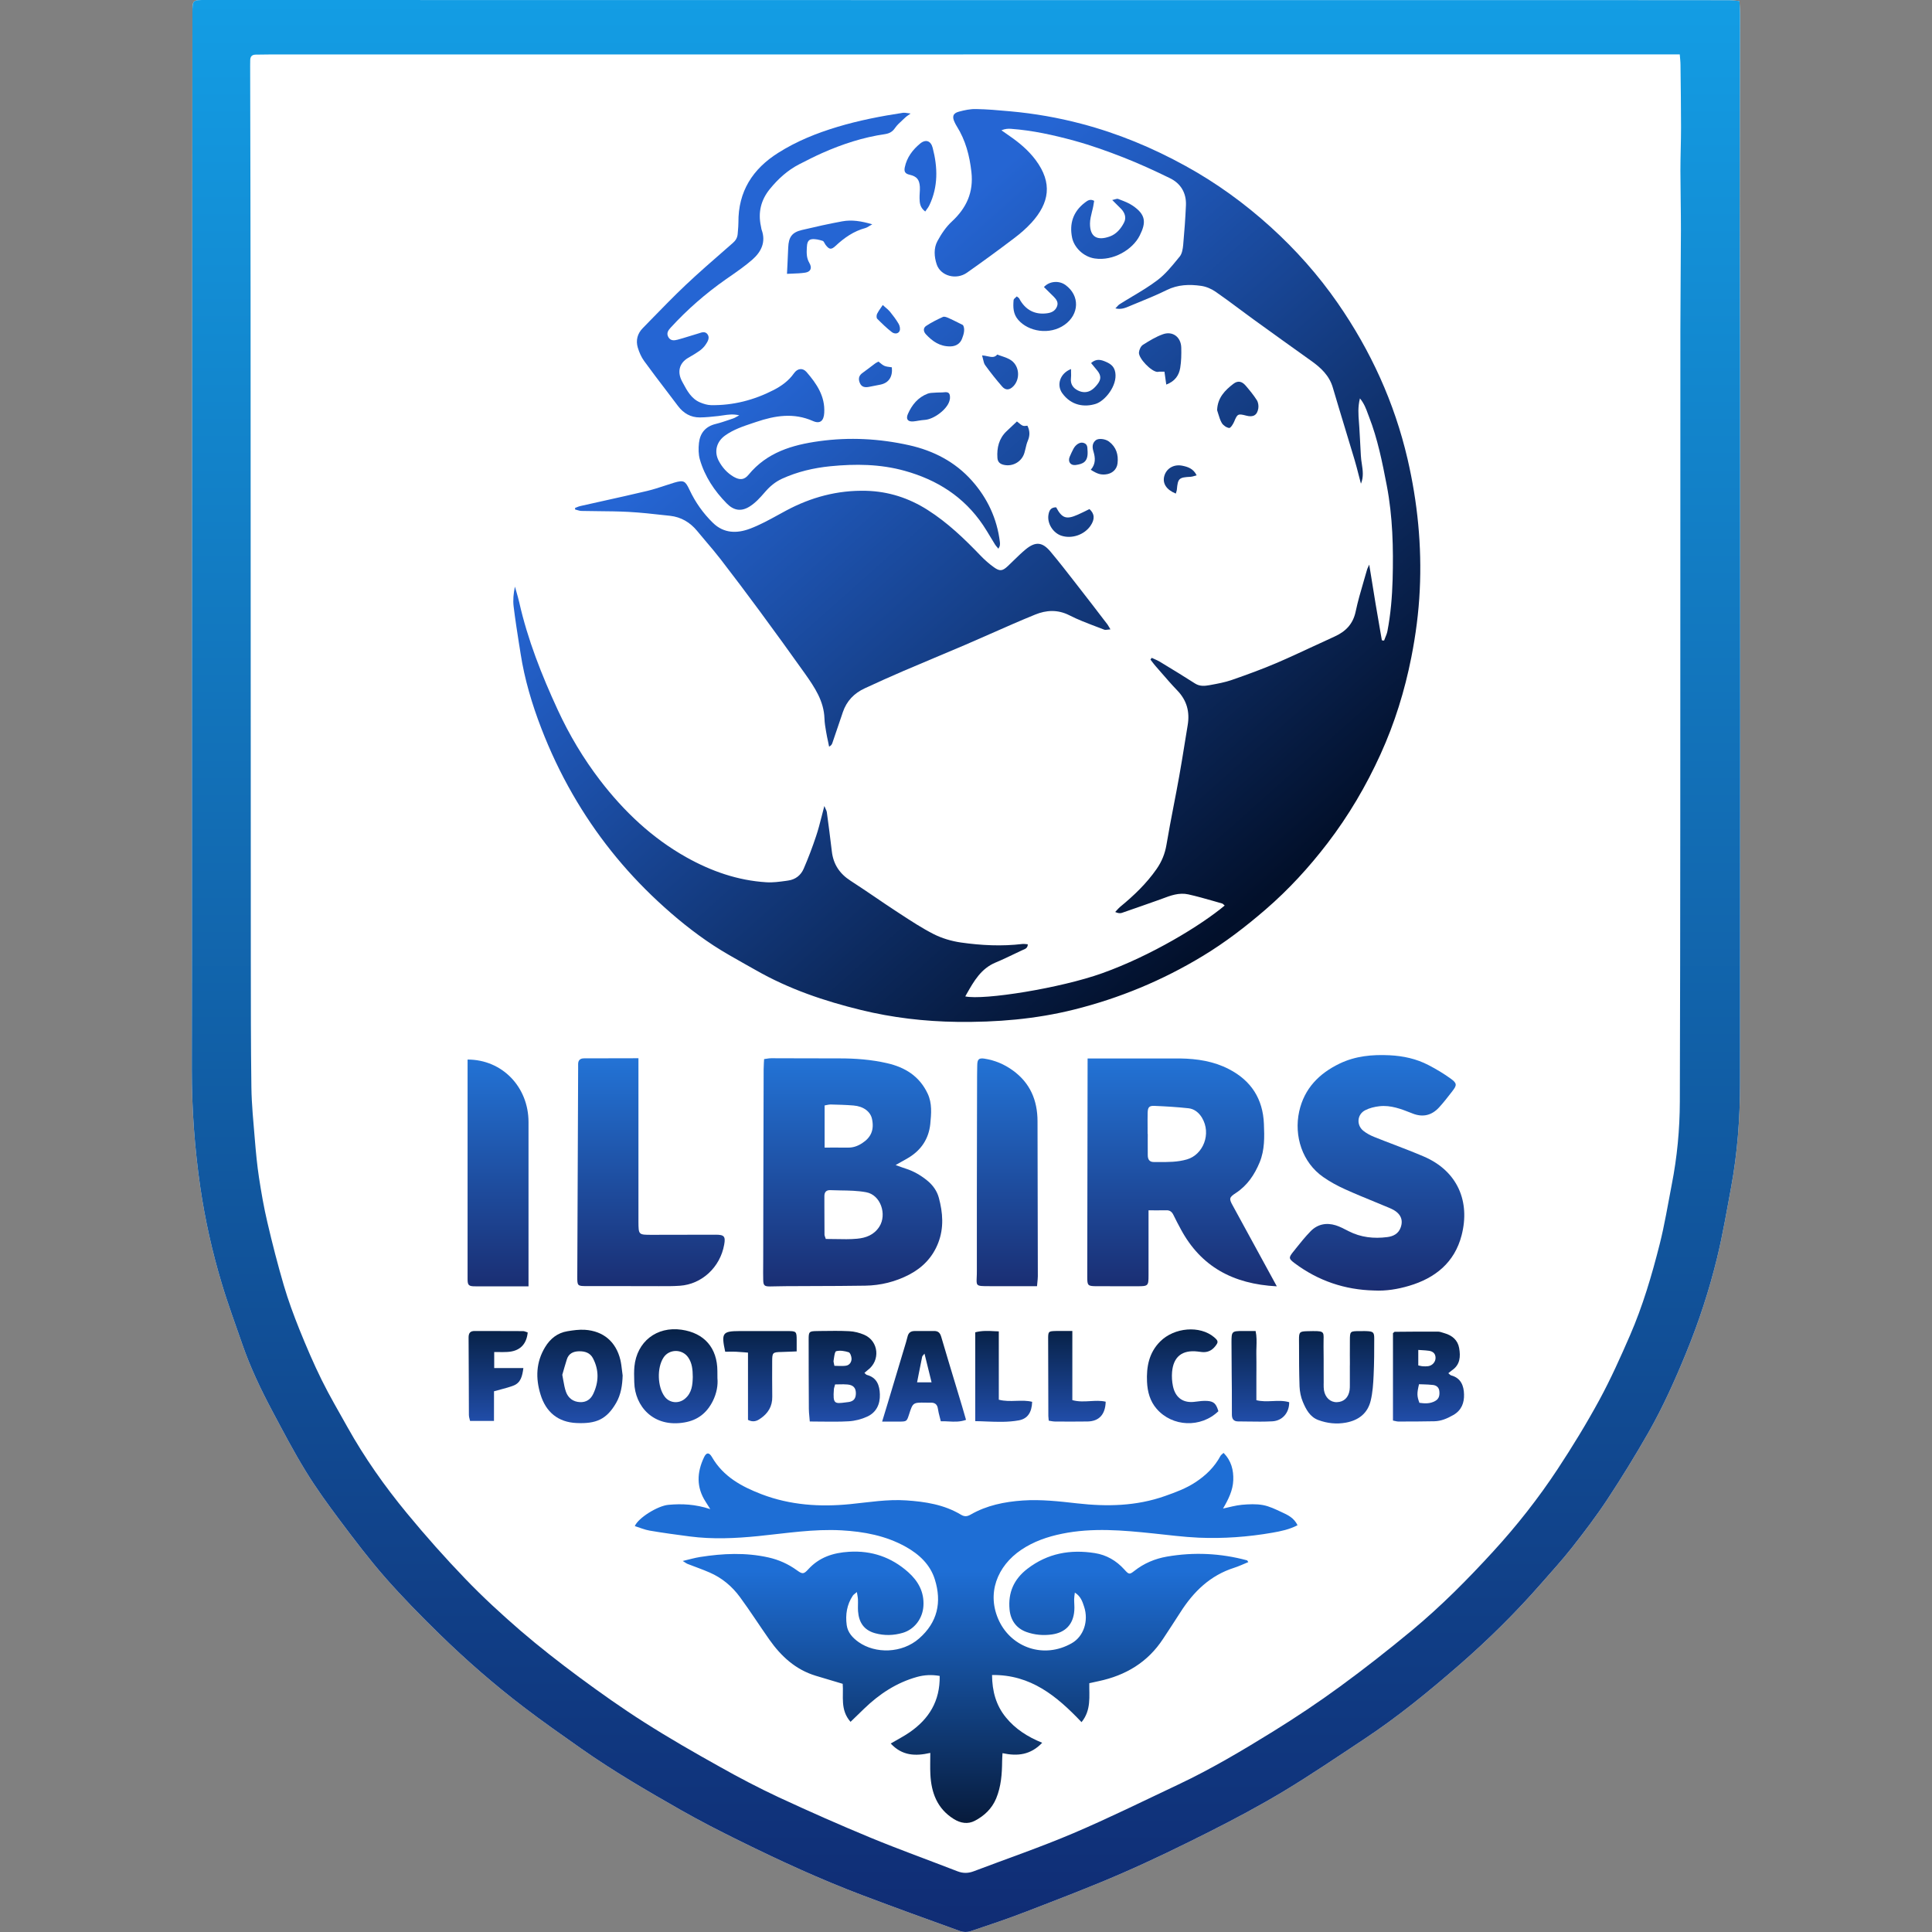 <svg width="50" height="50" viewBox="0 0 50 50" fill="none" xmlns="http://www.w3.org/2000/svg">
<rect x="0" y="0" width="50" height="50" fill="#808080" stroke="none"/>
<g clip-path="url(#clip0_4575_660)">
<path d="M45.017 0.026C45.023 0.159 45.032 0.264 45.032 0.369C45.029 1.996 45.024 3.624 45.024 5.251C45.024 6.521 45.033 7.791 45.033 9.061C45.035 15.388 45.038 21.716 45.032 28.044C45.031 28.94 44.965 29.836 44.802 30.72C44.689 31.332 44.585 31.948 44.438 32.553C44.235 33.387 43.969 34.201 43.643 34.998C43.352 35.71 43.039 36.41 42.659 37.077C42.324 37.664 41.97 38.24 41.598 38.804C41.314 39.235 41 39.647 40.682 40.052C40.429 40.374 40.151 40.677 39.881 40.986C39.23 41.729 38.529 42.423 37.784 43.073C36.987 43.767 36.171 44.436 35.288 45.019C34.605 45.471 33.925 45.933 33.224 46.356C32.606 46.727 31.969 47.067 31.326 47.392C30.575 47.771 29.816 48.141 29.044 48.477C28.223 48.835 27.385 49.153 26.549 49.476C26.075 49.66 25.592 49.821 25.11 49.982C25.032 50.008 24.927 50.005 24.849 49.977C24.006 49.673 23.163 49.368 22.325 49.051C21.237 48.64 20.182 48.154 19.14 47.64C18.629 47.388 18.122 47.129 17.626 46.847C16.748 46.347 15.875 45.839 15.048 45.258C14.545 44.904 14.04 44.551 13.552 44.178C12.785 43.593 12.058 42.958 11.369 42.285C10.886 41.813 10.412 41.331 9.967 40.824C9.553 40.352 9.172 39.848 8.794 39.344C8.485 38.931 8.18 38.512 7.911 38.072C7.601 37.568 7.327 37.042 7.048 36.519C6.752 35.962 6.48 35.393 6.273 34.795C6.09 34.265 5.894 33.739 5.734 33.201C5.492 32.393 5.307 31.569 5.185 30.735C5.037 29.719 4.963 28.696 4.964 27.669C4.971 24.231 4.966 20.793 4.968 17.355C4.972 11.682 4.976 6.008 4.98 0.334C4.98 0.003 4.983 0 5.307 0C17.058 0.003 28.812 0.002 40.566 0.002C41.957 0.002 43.348 0.004 44.74 0.005C44.821 0.005 44.902 0.017 45.017 0.026Z" fill="white"/>
<path d="M45.017 0.026C45.023 0.159 45.032 0.264 45.032 0.369C45.029 1.996 45.024 3.624 45.024 5.251C45.024 6.521 45.033 7.791 45.033 9.061C45.035 15.388 45.038 21.716 45.032 28.044C45.031 28.94 44.965 29.836 44.802 30.72C44.689 31.332 44.585 31.948 44.438 32.553C44.235 33.387 43.969 34.201 43.643 34.998C43.352 35.71 43.039 36.41 42.659 37.077C42.324 37.664 41.97 38.24 41.598 38.804C41.314 39.235 41 39.647 40.682 40.052C40.429 40.374 40.151 40.677 39.881 40.986C39.23 41.729 38.529 42.423 37.784 43.073C36.987 43.767 36.171 44.436 35.288 45.019C34.605 45.471 33.925 45.933 33.224 46.356C32.606 46.727 31.969 47.067 31.326 47.392C30.575 47.771 29.816 48.141 29.044 48.477C28.223 48.835 27.385 49.153 26.549 49.476C26.075 49.66 25.592 49.821 25.11 49.982C25.032 50.008 24.927 50.005 24.849 49.977C24.006 49.673 23.163 49.368 22.325 49.051C21.237 48.64 20.182 48.154 19.14 47.64C18.629 47.388 18.122 47.129 17.626 46.847C16.748 46.347 15.875 45.839 15.048 45.258C14.545 44.904 14.04 44.551 13.552 44.178C12.785 43.593 12.058 42.958 11.369 42.285C10.886 41.813 10.412 41.331 9.967 40.824C9.553 40.352 9.172 39.848 8.794 39.344C8.485 38.931 8.18 38.512 7.911 38.072C7.601 37.568 7.327 37.042 7.048 36.519C6.752 35.962 6.48 35.393 6.273 34.795C6.09 34.265 5.894 33.739 5.734 33.201C5.492 32.393 5.307 31.569 5.185 30.735C5.037 29.719 4.963 28.696 4.964 27.669C4.971 24.231 4.966 20.793 4.968 17.355C4.972 11.682 4.976 6.008 4.98 0.334C4.98 0.003 4.983 0 5.307 0C17.058 0.003 28.812 0.002 40.566 0.002C41.957 0.002 43.348 0.004 44.74 0.005C44.821 0.005 44.902 0.017 45.017 0.026ZM43.472 1.408C43.301 1.408 43.15 1.408 42.999 1.408C34.233 1.408 25.467 1.409 16.701 1.409C13.477 1.409 10.253 1.409 7.03 1.409C6.893 1.409 6.756 1.414 6.619 1.414C6.525 1.414 6.479 1.459 6.476 1.552C6.475 1.597 6.474 1.643 6.474 1.689C6.478 3.674 6.484 5.659 6.485 7.644C6.488 13.379 6.489 19.114 6.491 24.85C6.492 25.945 6.491 27.041 6.506 28.136C6.512 28.59 6.559 29.045 6.596 29.499C6.623 29.824 6.653 30.149 6.702 30.471C6.762 30.861 6.829 31.25 6.92 31.635C7.047 32.181 7.187 32.726 7.345 33.265C7.458 33.651 7.599 34.031 7.748 34.404C7.927 34.847 8.115 35.288 8.326 35.715C8.531 36.131 8.767 36.53 8.992 36.934C9.434 37.725 9.955 38.464 10.53 39.161C11.013 39.747 11.518 40.316 12.045 40.863C12.496 41.333 12.979 41.776 13.472 42.203C13.961 42.623 14.471 43.021 14.989 43.405C15.539 43.811 16.097 44.207 16.673 44.573C17.308 44.977 17.96 45.352 18.617 45.718C19.119 46.001 19.632 46.27 20.154 46.514C20.938 46.878 21.729 47.228 22.529 47.559C23.273 47.866 24.03 48.138 24.78 48.429C24.924 48.485 25.059 48.482 25.201 48.428C26.06 48.102 26.931 47.804 27.775 47.445C28.696 47.053 29.596 46.608 30.502 46.18C31.347 45.781 32.151 45.303 32.945 44.812C33.538 44.445 34.121 44.056 34.684 43.644C35.315 43.183 35.931 42.699 36.532 42.201C37.288 41.575 37.979 40.878 38.641 40.155C39.252 39.489 39.812 38.777 40.31 38.022C40.694 37.439 41.06 36.841 41.393 36.228C41.686 35.688 41.938 35.125 42.183 34.562C42.514 33.801 42.749 33.005 42.952 32.201C43.081 31.694 43.164 31.174 43.264 30.661C43.404 29.951 43.472 29.229 43.474 28.51C43.489 23.787 43.485 19.063 43.487 14.34C43.488 12.409 43.486 10.477 43.488 8.545C43.489 7.685 43.5 6.827 43.502 5.967C43.503 5.449 43.49 4.933 43.489 4.415C43.489 4.043 43.505 3.67 43.505 3.298C43.505 2.758 43.497 2.218 43.491 1.679C43.491 1.597 43.48 1.516 43.472 1.408Z" fill="url(#paint0_linear_4575_660)"/>
<path d="M32.306 40.427C32.175 40.48 32.06 40.536 31.94 40.574C31.32 40.771 30.889 41.191 30.549 41.725C30.403 41.956 30.25 42.183 30.101 42.412C29.704 43.02 29.132 43.36 28.433 43.508C28.359 43.523 28.286 43.54 28.191 43.561C28.185 43.9 28.246 44.257 27.99 44.569C27.349 43.894 26.675 43.335 25.674 43.349C25.678 43.773 25.778 44.135 26.032 44.446C26.275 44.744 26.591 44.949 26.972 45.103C26.672 45.417 26.337 45.456 25.945 45.372C25.941 45.453 25.935 45.517 25.935 45.582C25.932 45.91 25.909 46.233 25.781 46.543C25.669 46.811 25.471 46.995 25.226 47.123C25.048 47.215 24.861 47.186 24.684 47.076C24.254 46.808 24.101 46.395 24.078 45.917C24.069 45.744 24.076 45.571 24.076 45.365C23.687 45.454 23.346 45.439 23.052 45.122C23.234 45.015 23.395 44.933 23.542 44.831C24.041 44.486 24.33 44.025 24.319 43.373C24.114 43.337 23.924 43.346 23.732 43.399C23.198 43.548 22.754 43.843 22.36 44.224C22.247 44.332 22.135 44.442 22.012 44.561C21.737 44.252 21.836 43.893 21.809 43.577C21.562 43.502 21.337 43.437 21.113 43.369C20.593 43.212 20.218 42.868 19.913 42.436C19.656 42.071 19.415 41.693 19.151 41.334C18.947 41.055 18.685 40.835 18.364 40.696C18.177 40.614 17.984 40.549 17.794 40.474C17.762 40.461 17.734 40.438 17.669 40.398C17.843 40.357 17.979 40.317 18.118 40.295C18.708 40.202 19.296 40.175 19.885 40.306C20.156 40.366 20.402 40.478 20.626 40.64C20.765 40.74 20.799 40.744 20.916 40.615C21.201 40.302 21.56 40.185 21.973 40.16C22.56 40.124 23.068 40.3 23.503 40.686C23.761 40.916 23.922 41.199 23.898 41.566C23.877 41.885 23.669 42.168 23.363 42.258C23.125 42.327 22.888 42.334 22.645 42.267C22.351 42.184 22.228 41.981 22.206 41.698C22.199 41.599 22.208 41.5 22.204 41.401C22.203 41.345 22.189 41.289 22.176 41.202C22.122 41.249 22.09 41.267 22.071 41.295C21.916 41.528 21.876 41.788 21.913 42.059C21.94 42.253 22.068 42.388 22.219 42.496C22.654 42.804 23.342 42.793 23.786 42.404C24.265 41.986 24.377 41.462 24.194 40.877C24.075 40.492 23.79 40.226 23.44 40.03C22.924 39.743 22.362 39.638 21.78 39.605C21.054 39.565 20.341 39.682 19.623 39.754C19.034 39.813 18.441 39.84 17.85 39.763C17.504 39.718 17.157 39.671 16.813 39.612C16.683 39.59 16.558 39.536 16.429 39.495C16.517 39.283 17.022 38.97 17.297 38.945C17.646 38.913 17.993 38.928 18.382 39.056C18.321 38.959 18.291 38.91 18.261 38.864C18.018 38.489 18.035 38.103 18.22 37.715C18.281 37.585 18.351 37.581 18.426 37.71C18.718 38.215 19.192 38.472 19.71 38.671C20.451 38.954 21.221 39.004 22 38.927C22.484 38.879 22.964 38.797 23.451 38.83C23.946 38.863 24.433 38.938 24.869 39.2C24.961 39.255 25.029 39.249 25.119 39.198C25.536 38.958 25.995 38.866 26.468 38.833C26.94 38.801 27.408 38.854 27.877 38.907C28.646 38.994 29.406 38.98 30.15 38.717C30.424 38.62 30.69 38.523 30.934 38.363C31.207 38.185 31.432 37.966 31.587 37.677C31.6 37.653 31.628 37.637 31.665 37.601C31.867 37.803 31.926 38.047 31.917 38.307C31.907 38.57 31.792 38.801 31.652 39.041C31.814 39.007 31.976 38.959 32.14 38.944C32.321 38.928 32.509 38.919 32.685 38.951C32.853 38.982 33.014 39.062 33.171 39.135C33.327 39.207 33.488 39.28 33.58 39.473C33.37 39.582 33.15 39.628 32.93 39.666C32.3 39.776 31.663 39.822 31.023 39.795C30.629 39.778 30.237 39.725 29.845 39.685C29.058 39.603 28.27 39.532 27.485 39.693C27.111 39.769 26.75 39.893 26.431 40.108C25.806 40.528 25.521 41.247 25.859 41.955C26.185 42.635 27.013 42.941 27.739 42.525C28.049 42.347 28.176 41.946 28.058 41.585C28.014 41.453 27.973 41.314 27.817 41.216C27.809 41.288 27.799 41.336 27.799 41.384C27.798 41.483 27.811 41.582 27.803 41.68C27.778 42.037 27.574 42.251 27.221 42.3C26.999 42.331 26.777 42.311 26.568 42.237C26.3 42.142 26.153 41.931 26.127 41.652C26.087 41.221 26.234 40.873 26.589 40.6C27.114 40.197 27.7 40.094 28.334 40.194C28.635 40.241 28.89 40.389 29.097 40.618C29.215 40.75 29.231 40.753 29.354 40.657C29.604 40.459 29.889 40.339 30.199 40.285C30.898 40.164 31.59 40.197 32.275 40.382C32.281 40.385 32.284 40.395 32.306 40.427Z" fill="url(#paint1_linear_4575_660)"/>
<path d="M35.562 33.398C34.803 33.38 34.117 33.148 33.507 32.693C33.352 32.577 33.347 32.549 33.463 32.403C33.474 32.391 33.484 32.378 33.494 32.365C33.505 32.35 33.517 32.336 33.529 32.321L33.529 32.32C33.654 32.164 33.779 32.007 33.919 31.864C34.098 31.681 34.327 31.635 34.572 31.712C34.677 31.746 34.777 31.798 34.876 31.849C34.885 31.854 34.894 31.858 34.903 31.863C35.219 32.025 35.556 32.06 35.901 32.016C36.056 31.997 36.194 31.93 36.251 31.763C36.326 31.547 36.233 31.377 35.974 31.268C35.84 31.211 35.704 31.155 35.569 31.1L35.569 31.1C35.318 30.997 35.066 30.894 34.819 30.782C34.619 30.693 34.423 30.586 34.244 30.461C33.706 30.087 33.483 29.401 33.623 28.764C33.755 28.168 34.141 27.779 34.672 27.524C35.078 27.329 35.514 27.288 35.962 27.31C36.317 27.328 36.656 27.401 36.97 27.565C37.171 27.669 37.368 27.787 37.551 27.92C37.709 28.035 37.706 28.086 37.589 28.236L37.578 28.251C37.47 28.39 37.362 28.53 37.243 28.66C37.054 28.865 36.826 28.923 36.559 28.818L36.529 28.806C36.263 28.701 35.994 28.596 35.7 28.629C35.575 28.643 35.443 28.675 35.332 28.732C35.122 28.839 35.098 29.114 35.282 29.264C35.364 29.33 35.461 29.382 35.558 29.421C35.728 29.49 35.898 29.555 36.069 29.62C36.331 29.721 36.593 29.821 36.851 29.932C37.725 30.308 38.052 31.098 37.826 31.97C37.645 32.672 37.144 33.078 36.464 33.278C36.17 33.365 35.87 33.414 35.562 33.398Z" fill="url(#paint2_linear_4575_660)"/>
<path fill-rule="evenodd" clip-rule="evenodd" d="M33.044 33.29L31.906 31.205C31.802 31.02 31.81 30.988 31.985 30.874C32.282 30.679 32.468 30.4 32.601 30.078C32.732 29.758 32.724 29.423 32.71 29.089C32.685 28.44 32.38 27.965 31.802 27.668C31.408 27.464 30.98 27.4 30.546 27.393H28.147L28.138 33.048C28.138 33.274 28.152 33.286 28.389 33.287C28.739 33.288 29.088 33.288 29.438 33.288C29.713 33.288 29.724 33.277 29.724 33.009V31.323C29.868 31.323 30.044 31.325 30.188 31.322C30.276 31.32 30.328 31.362 30.366 31.438C30.428 31.566 30.495 31.694 30.564 31.821C31.081 32.776 31.906 33.231 33.044 33.29ZM29.704 29.346H29.7C29.7 29.292 29.7 29.237 29.7 29.182V29.182C29.699 29.054 29.698 28.927 29.701 28.8C29.705 28.658 29.738 28.614 29.876 28.62C30.171 28.632 30.467 28.65 30.76 28.682C30.91 28.698 31.029 28.798 31.105 28.923C31.36 29.344 31.134 29.885 30.719 30.005C30.476 30.076 30.23 30.075 29.984 30.073C29.943 30.073 29.901 30.073 29.86 30.073C29.741 30.074 29.704 29.997 29.704 29.893C29.703 29.771 29.703 29.65 29.703 29.529C29.704 29.468 29.704 29.407 29.704 29.346Z" fill="url(#paint3_linear_4575_660)"/>
<path fill-rule="evenodd" clip-rule="evenodd" d="M23.266 30.183L23.266 30.183L23.233 30.171C23.216 30.165 23.198 30.158 23.179 30.151C23.24 30.117 23.294 30.086 23.343 30.058L23.344 30.058L23.345 30.058C23.4 30.026 23.451 29.997 23.502 29.968C23.839 29.769 24.037 29.471 24.076 29.086L24.076 29.085C24.101 28.824 24.127 28.557 24.008 28.303C23.796 27.853 23.426 27.622 22.957 27.515C22.547 27.421 22.132 27.39 21.713 27.391C21.362 27.392 21.011 27.39 20.66 27.389C20.426 27.388 20.192 27.387 19.958 27.387C19.921 27.387 19.884 27.392 19.844 27.399C19.822 27.402 19.799 27.406 19.775 27.409C19.773 27.443 19.771 27.475 19.769 27.506C19.766 27.565 19.763 27.619 19.763 27.673C19.76 28.761 19.758 29.849 19.755 30.938L19.755 30.942L19.755 30.943C19.754 31.488 19.753 32.032 19.752 32.577C19.752 32.638 19.751 32.698 19.751 32.759C19.75 32.881 19.749 33.003 19.752 33.124C19.755 33.269 19.784 33.294 19.93 33.293C20.003 33.293 20.076 33.291 20.15 33.289H20.15C20.213 33.288 20.276 33.286 20.34 33.286C20.578 33.284 20.815 33.284 21.053 33.283H21.053C21.5 33.282 21.946 33.28 22.392 33.273C22.792 33.267 23.177 33.171 23.532 32.986C23.877 32.805 24.138 32.537 24.282 32.163C24.432 31.774 24.401 31.383 24.297 30.998C24.251 30.826 24.146 30.674 23.997 30.553C23.829 30.416 23.649 30.311 23.444 30.245C23.389 30.228 23.334 30.208 23.267 30.183L23.267 30.183L23.267 30.183L23.266 30.183ZM21.626 32.067C21.542 32.065 21.457 32.064 21.371 32.064C21.365 32.045 21.36 32.029 21.355 32.016C21.346 31.992 21.339 31.975 21.338 31.957C21.336 31.706 21.336 31.456 21.335 31.205L21.335 31.089C21.335 31.044 21.335 30.999 21.335 30.955C21.335 30.853 21.383 30.797 21.487 30.801C21.574 30.805 21.661 30.806 21.749 30.808L21.75 30.808C21.971 30.811 22.193 30.814 22.416 30.855C22.795 30.924 22.957 31.432 22.758 31.745C22.619 31.962 22.408 32.037 22.181 32.058C21.999 32.075 21.815 32.071 21.626 32.067ZM21.557 29.699C21.487 29.7 21.415 29.7 21.341 29.7V28.609C21.359 28.606 21.377 28.602 21.394 28.598C21.43 28.591 21.463 28.584 21.497 28.584C21.694 28.589 21.892 28.594 22.088 28.61C22.347 28.631 22.528 28.768 22.568 28.96C22.627 29.241 22.543 29.436 22.313 29.585C22.2 29.659 22.084 29.701 21.951 29.7C21.823 29.699 21.694 29.699 21.56 29.699H21.557Z" fill="url(#paint4_linear_4575_660)"/>
<path d="M16.523 27.387L15.115 27.39C15.014 27.39 14.96 27.44 14.962 27.544C14.962 27.574 14.962 27.605 14.962 27.635L14.962 27.635C14.962 27.65 14.962 27.666 14.962 27.681L14.94 33.039C14.939 33.276 14.945 33.284 15.18 33.284C15.749 33.285 16.32 33.286 16.89 33.285C16.941 33.285 16.992 33.285 17.044 33.286C17.228 33.287 17.413 33.288 17.596 33.275C18.157 33.237 18.637 32.803 18.742 32.21C18.781 31.996 18.739 31.954 18.524 31.954C18.339 31.954 18.154 31.955 17.97 31.955H17.969C17.599 31.956 17.23 31.957 16.86 31.957C16.525 31.957 16.525 31.955 16.523 31.616L16.523 31.613L16.523 31.61V31.61L16.523 27.387Z" fill="url(#paint5_linear_4575_660)"/>
<path d="M26.613 33.286C26.555 33.286 26.497 33.286 26.439 33.286C26.182 33.286 25.931 33.286 25.68 33.286C25.656 33.286 25.633 33.286 25.611 33.286C25.415 33.286 25.331 33.286 25.296 33.245C25.27 33.213 25.273 33.157 25.277 33.06C25.279 33.012 25.282 32.954 25.281 32.884C25.279 31.624 25.282 30.364 25.284 29.103C25.285 28.683 25.286 28.263 25.287 27.843C25.287 27.791 25.288 27.739 25.289 27.687C25.29 27.648 25.291 27.609 25.291 27.57C25.293 27.415 25.331 27.375 25.48 27.398C25.748 27.44 25.991 27.543 26.21 27.701C26.659 28.025 26.85 28.474 26.851 29.017C26.852 29.686 26.854 30.355 26.855 31.024C26.856 31.693 26.858 32.362 26.859 33.031C26.858 33.082 26.853 33.134 26.847 33.189C26.844 33.22 26.84 33.252 26.838 33.286C26.762 33.286 26.687 33.286 26.613 33.286Z" fill="url(#paint6_linear_4575_660)"/>
<path d="M13.678 33.29V29.04C13.678 28.13 12.997 27.421 12.101 27.421V33.101C12.101 33.264 12.129 33.291 12.306 33.29H13.678Z" fill="url(#paint7_linear_4575_660)"/>
<path fill-rule="evenodd" clip-rule="evenodd" d="M18.447 36.26C18.549 36.056 18.584 35.845 18.567 35.669C18.567 35.575 18.567 35.53 18.566 35.484C18.564 34.885 18.229 34.498 17.638 34.413C16.994 34.321 16.48 34.722 16.418 35.37C16.407 35.493 16.41 35.618 16.414 35.743L16.414 35.746L16.415 35.779C16.43 36.388 16.907 36.955 17.717 36.812C18.058 36.753 18.292 36.568 18.447 36.26ZM17.807 35.125C17.913 35.275 17.927 35.447 17.929 35.634C17.924 35.838 17.909 36.047 17.724 36.201C17.564 36.334 17.329 36.313 17.204 36.147C17.013 35.894 16.998 35.399 17.172 35.133C17.318 34.91 17.651 34.906 17.807 35.125Z" fill="url(#paint8_linear_4575_660)"/>
<path fill-rule="evenodd" clip-rule="evenodd" d="M16.114 35.597C16.107 35.847 16.07 36.091 15.947 36.305C15.699 36.736 15.425 36.851 14.921 36.828C14.444 36.807 14.128 36.546 13.989 36.09C13.858 35.667 13.871 35.251 14.109 34.861C14.242 34.643 14.429 34.494 14.685 34.452C14.834 34.427 14.987 34.406 15.136 34.415C15.615 34.446 15.942 34.725 16.055 35.193C16.076 35.283 16.087 35.376 16.098 35.47C16.103 35.512 16.108 35.555 16.114 35.597ZM14.578 35.724C14.597 35.829 14.614 35.928 14.647 36.02C14.704 36.181 14.833 36.279 15.009 36.287C15.168 36.295 15.285 36.218 15.353 36.074C15.498 35.767 15.505 35.46 15.348 35.156C15.274 35.009 15.136 34.968 14.984 34.971C14.837 34.974 14.717 35.028 14.669 35.183C14.627 35.317 14.588 35.453 14.552 35.58C14.562 35.629 14.57 35.677 14.578 35.724L14.578 35.724Z" fill="url(#paint9_linear_4575_660)"/>
<path fill-rule="evenodd" clip-rule="evenodd" d="M20.946 36.66C20.949 36.699 20.953 36.741 20.957 36.788C21.062 36.788 21.166 36.79 21.267 36.791C21.506 36.793 21.735 36.796 21.962 36.783C22.124 36.774 22.293 36.731 22.441 36.663C22.678 36.556 22.779 36.342 22.771 36.087C22.764 35.853 22.695 35.651 22.433 35.582C22.42 35.578 22.409 35.567 22.395 35.553C22.388 35.546 22.381 35.539 22.371 35.531C22.38 35.523 22.387 35.517 22.395 35.51C22.416 35.491 22.436 35.473 22.456 35.458C22.788 35.214 22.744 34.711 22.37 34.546C22.248 34.493 22.109 34.457 21.976 34.451C21.738 34.439 21.498 34.443 21.259 34.446C21.217 34.447 21.175 34.448 21.134 34.448C20.941 34.451 20.928 34.467 20.928 34.66C20.928 35.26 20.929 35.86 20.933 36.46C20.933 36.523 20.939 36.586 20.946 36.66ZM21.596 35.887C21.6 35.872 21.606 35.853 21.612 35.829C21.649 35.829 21.685 35.828 21.72 35.827C21.795 35.825 21.867 35.824 21.939 35.831C22.086 35.847 22.148 35.92 22.15 36.052C22.151 36.19 22.097 36.268 21.953 36.286C21.943 36.287 21.933 36.288 21.924 36.289C21.911 36.291 21.899 36.293 21.887 36.294C21.601 36.331 21.551 36.338 21.581 35.953C21.582 35.934 21.587 35.916 21.596 35.887ZM21.694 35.35C21.662 35.348 21.628 35.347 21.594 35.347C21.59 35.325 21.586 35.306 21.582 35.289C21.574 35.256 21.569 35.231 21.574 35.208C21.577 35.189 21.58 35.169 21.583 35.147C21.595 35.068 21.608 34.978 21.641 34.969C21.741 34.943 21.862 34.964 21.964 34.996C22.003 35.009 22.037 35.104 22.038 35.162C22.039 35.249 21.987 35.329 21.896 35.344C21.832 35.354 21.765 35.352 21.694 35.35Z" fill="url(#paint10_linear_4575_660)"/>
<path fill-rule="evenodd" clip-rule="evenodd" d="M36.05 34.502V36.764C36.074 36.768 36.094 36.773 36.111 36.777C36.14 36.784 36.163 36.789 36.185 36.789C36.224 36.789 36.263 36.789 36.302 36.789C36.574 36.788 36.847 36.788 37.12 36.782C37.298 36.779 37.455 36.71 37.611 36.621C37.826 36.498 37.895 36.305 37.889 36.087C37.884 35.866 37.811 35.665 37.559 35.596C37.541 35.592 37.527 35.578 37.509 35.562C37.501 35.555 37.492 35.547 37.482 35.539C37.489 35.534 37.495 35.529 37.501 35.524C37.506 35.519 37.512 35.514 37.517 35.51C37.539 35.491 37.559 35.475 37.58 35.461C37.79 35.318 37.801 35.105 37.763 34.889C37.728 34.684 37.584 34.561 37.386 34.504C37.382 34.502 37.377 34.501 37.372 34.5C37.364 34.497 37.356 34.495 37.348 34.492L37.348 34.492L37.347 34.492C37.302 34.477 37.255 34.462 37.209 34.462C36.838 34.46 36.467 34.464 36.095 34.467L36.095 34.467C36.088 34.467 36.081 34.474 36.071 34.484C36.065 34.489 36.058 34.496 36.05 34.502ZM36.734 36.305C36.67 36.131 36.667 36.065 36.724 35.824C36.76 35.825 36.795 35.826 36.83 35.827C36.918 35.83 37.003 35.833 37.087 35.843C37.175 35.854 37.241 35.906 37.25 36.004C37.26 36.106 37.247 36.198 37.145 36.256C37.011 36.333 36.872 36.324 36.734 36.305ZM36.746 35.346C36.733 35.343 36.719 35.34 36.705 35.337C36.705 35.206 36.705 35.084 36.705 34.936C36.738 34.938 36.769 34.94 36.798 34.942L36.798 34.942C36.866 34.946 36.927 34.95 36.987 34.959C37.088 34.976 37.152 35.033 37.152 35.143C37.152 35.248 37.068 35.343 36.958 35.357C36.913 35.363 36.867 35.362 36.822 35.359C36.797 35.358 36.774 35.352 36.746 35.346Z" fill="url(#paint11_linear_4575_660)"/>
<path d="M34.935 35.266C34.935 35.203 34.934 35.139 34.934 35.076C34.934 34.95 34.934 34.823 34.935 34.697C34.936 34.45 34.937 34.45 35.193 34.449C35.211 34.449 35.23 34.449 35.248 34.449H35.248C35.291 34.448 35.333 34.447 35.376 34.45C35.535 34.458 35.565 34.479 35.565 34.638C35.566 34.957 35.564 35.276 35.549 35.595C35.539 35.813 35.525 36.035 35.474 36.247C35.396 36.574 35.166 36.755 34.835 36.817C34.588 36.863 34.349 36.836 34.119 36.751C33.901 36.671 33.799 36.475 33.717 36.279C33.665 36.156 33.638 36.015 33.632 35.881C33.62 35.524 33.619 35.166 33.619 34.808V34.808L33.618 34.674C33.617 34.471 33.635 34.456 33.839 34.451C34.261 34.442 34.261 34.442 34.254 34.678C34.253 34.723 34.252 34.776 34.253 34.84C34.257 35.061 34.256 35.282 34.256 35.503C34.256 35.601 34.256 35.699 34.257 35.797L34.256 35.808L34.256 35.824C34.256 35.876 34.256 35.928 34.264 35.979C34.295 36.17 34.432 36.294 34.599 36.288C34.779 36.283 34.9 36.169 34.928 35.974C34.934 35.931 34.934 35.886 34.934 35.842V35.842C34.934 35.833 34.934 35.824 34.934 35.815C34.934 35.754 34.934 35.693 34.934 35.632L34.934 35.587C34.934 35.571 34.934 35.556 34.934 35.541C34.934 35.495 34.934 35.449 34.934 35.403L34.934 35.356C34.934 35.339 34.934 35.322 34.935 35.305C34.935 35.292 34.935 35.279 34.935 35.266Z" fill="url(#paint12_linear_4575_660)"/>
<path fill-rule="evenodd" clip-rule="evenodd" d="M22.837 36.766L22.83 36.79C22.932 36.79 23.016 36.791 23.092 36.791H23.093C23.156 36.791 23.213 36.791 23.27 36.791C23.465 36.789 23.467 36.788 23.526 36.606C23.575 36.453 23.6 36.376 23.653 36.337C23.707 36.297 23.791 36.298 23.96 36.3C23.967 36.3 23.975 36.301 23.983 36.301C24.013 36.302 24.044 36.303 24.074 36.301C24.19 36.295 24.258 36.34 24.274 36.464C24.284 36.534 24.302 36.603 24.321 36.677C24.33 36.711 24.339 36.746 24.348 36.782C24.415 36.78 24.482 36.783 24.548 36.787C24.697 36.795 24.844 36.802 25 36.746L24.997 36.734L24.997 36.733C24.963 36.613 24.933 36.509 24.902 36.406C24.85 36.232 24.798 36.059 24.745 35.885C24.615 35.456 24.485 35.027 24.359 34.597C24.328 34.491 24.278 34.444 24.169 34.446C24.076 34.448 23.982 34.448 23.889 34.447H23.888C23.815 34.447 23.742 34.447 23.669 34.447C23.576 34.448 23.514 34.486 23.489 34.585C23.464 34.688 23.433 34.789 23.402 34.89C23.391 34.926 23.38 34.963 23.369 34.999L22.977 36.306C22.936 36.443 22.894 36.58 22.837 36.766ZM24.109 35.775H23.734C23.749 35.699 23.763 35.627 23.777 35.555L23.777 35.555C23.807 35.402 23.836 35.256 23.866 35.111C23.868 35.099 23.877 35.089 23.893 35.071C23.902 35.061 23.913 35.049 23.926 35.032C23.983 35.261 24.034 35.469 24.089 35.693L24.089 35.693L24.109 35.775Z" fill="url(#paint13_linear_4575_660)"/>
<path d="M31.532 36.522C31.08 36.959 30.341 36.931 29.933 36.459C29.761 36.26 29.697 36.019 29.685 35.764C29.667 35.375 29.734 35.009 30.025 34.718C30.391 34.351 31.054 34.297 31.42 34.606C31.534 34.702 31.536 34.736 31.446 34.846C31.358 34.955 31.246 35.005 31.107 34.991C31.085 34.989 31.063 34.986 31.041 34.983L31.041 34.983C31.025 34.981 31.009 34.979 30.993 34.977C30.595 34.931 30.366 35.112 30.333 35.509C30.323 35.628 30.331 35.754 30.355 35.87C30.421 36.193 30.643 36.318 30.93 36.277C31.034 36.263 31.142 36.249 31.246 36.256C31.418 36.269 31.475 36.332 31.532 36.522Z" fill="url(#paint14_linear_4575_660)"/>
<path d="M12.165 36.773H12.784C12.784 36.486 12.784 36.232 12.785 36.006C12.847 35.988 12.907 35.973 12.963 35.958C13.082 35.926 13.189 35.898 13.291 35.858C13.476 35.785 13.517 35.618 13.545 35.405H12.79V34.99C12.828 34.99 12.865 34.991 12.9 34.991H12.9C12.977 34.992 13.048 34.993 13.119 34.989C13.44 34.976 13.626 34.804 13.657 34.484C13.645 34.48 13.632 34.475 13.619 34.47C13.591 34.46 13.563 34.449 13.536 34.449C13.304 34.448 13.072 34.447 12.84 34.447H12.838C12.653 34.447 12.468 34.447 12.284 34.446C12.166 34.446 12.127 34.502 12.127 34.616C12.13 34.981 12.131 35.345 12.132 35.709C12.132 36.013 12.133 36.317 12.135 36.621C12.135 36.654 12.143 36.687 12.152 36.721C12.157 36.738 12.161 36.755 12.165 36.773Z" fill="url(#paint15_linear_4575_660)"/>
<path d="M19.358 36.747V35.006C19.322 35.003 19.288 35 19.255 34.997C19.182 34.991 19.116 34.986 19.051 34.983C18.983 34.98 18.915 34.981 18.85 34.982H18.849C18.822 34.982 18.794 34.982 18.768 34.982C18.663 34.497 18.697 34.45 19.138 34.448H19.14C19.556 34.447 19.974 34.446 20.391 34.448C20.61 34.449 20.617 34.46 20.618 34.684V34.974C20.602 34.975 20.586 34.975 20.571 34.976L20.509 34.979L20.509 34.979L20.509 34.979L20.507 34.979C20.409 34.983 20.321 34.987 20.233 34.989C19.995 34.994 19.985 35.002 19.984 35.232V35.233C19.983 35.536 19.982 35.84 19.986 36.143C19.991 36.395 19.878 36.579 19.675 36.715C19.586 36.778 19.49 36.814 19.358 36.747Z" fill="url(#paint16_linear_4575_660)"/>
<path d="M25.239 34.48V36.779C25.336 36.78 25.431 36.784 25.526 36.788C25.812 36.799 26.09 36.809 26.366 36.759C26.597 36.717 26.703 36.55 26.712 36.279C26.578 36.245 26.44 36.25 26.299 36.254C26.151 36.259 26.001 36.264 25.849 36.224V34.456C25.816 34.455 25.784 34.453 25.753 34.452C25.577 34.442 25.413 34.434 25.239 34.48Z" fill="url(#paint17_linear_4575_660)"/>
<path d="M33.364 36.289C33.368 36.56 33.19 36.77 32.926 36.784C32.718 36.795 32.509 36.792 32.301 36.789C32.213 36.787 32.126 36.786 32.038 36.786C31.921 36.785 31.881 36.715 31.881 36.609C31.881 36.397 31.881 36.187 31.88 35.975V35.974L31.88 35.972C31.879 35.835 31.878 35.698 31.876 35.561C31.874 35.288 31.871 35.016 31.871 34.743C31.871 34.454 31.88 34.448 32.161 34.446C32.229 34.446 32.298 34.446 32.372 34.446C32.411 34.446 32.452 34.446 32.495 34.446C32.526 34.588 32.521 34.724 32.517 34.858C32.515 34.92 32.513 34.981 32.514 35.042C32.517 35.179 32.516 35.315 32.516 35.452C32.515 35.513 32.515 35.573 32.515 35.634V36.237C32.653 36.272 32.792 36.266 32.931 36.26C33.078 36.253 33.224 36.247 33.364 36.289Z" fill="url(#paint18_linear_4575_660)"/>
<path d="M27.137 36.723C27.138 36.736 27.14 36.751 27.142 36.767C27.162 36.77 27.181 36.773 27.2 36.777C27.235 36.783 27.269 36.789 27.302 36.789C27.583 36.791 27.864 36.792 28.145 36.788C28.442 36.783 28.606 36.609 28.615 36.276C28.485 36.245 28.351 36.253 28.214 36.261C28.063 36.27 27.908 36.279 27.752 36.235V34.446C27.705 34.446 27.66 34.445 27.617 34.445C27.514 34.445 27.418 34.444 27.323 34.446C27.131 34.451 27.125 34.459 27.126 34.662C27.127 35.324 27.129 35.985 27.131 36.647C27.131 36.671 27.133 36.695 27.137 36.723Z" fill="url(#paint19_linear_4575_660)"/>
<path d="M31.668 23.411C31.676 23.418 31.685 23.427 31.695 23.435C31.085 23.946 29.795 24.733 28.527 25.186C27.445 25.574 25.463 25.89 24.981 25.787C24.994 25.764 25.006 25.741 25.019 25.719L25.02 25.717C25.207 25.388 25.39 25.066 25.768 24.909C25.941 24.837 26.11 24.756 26.28 24.674C26.336 24.648 26.393 24.62 26.449 24.594C26.459 24.589 26.47 24.585 26.481 24.58C26.538 24.557 26.598 24.532 26.599 24.438C26.581 24.437 26.565 24.435 26.549 24.433C26.517 24.43 26.488 24.427 26.46 24.43C25.928 24.494 25.396 24.467 24.869 24.392C24.626 24.357 24.375 24.283 24.156 24.171C23.863 24.021 23.586 23.84 23.309 23.659C23.268 23.632 23.227 23.605 23.185 23.578C23 23.457 22.817 23.333 22.634 23.208C22.427 23.068 22.22 22.928 22.011 22.793C21.729 22.611 21.566 22.367 21.528 22.034C21.488 21.695 21.444 21.356 21.398 21.017C21.395 20.995 21.385 20.973 21.369 20.939C21.36 20.918 21.348 20.892 21.334 20.859C21.309 20.952 21.286 21.041 21.265 21.126L21.265 21.126C21.218 21.309 21.176 21.474 21.122 21.634C21.027 21.921 20.919 22.206 20.799 22.483C20.727 22.651 20.585 22.763 20.399 22.788C20.379 22.791 20.359 22.794 20.34 22.797L20.34 22.797C20.171 22.82 20.001 22.844 19.834 22.833C19.093 22.787 18.41 22.548 17.764 22.187C16.874 21.688 16.151 21.002 15.534 20.2C15.099 19.632 14.733 19.02 14.433 18.369C14.018 17.47 13.655 16.553 13.437 15.585C13.415 15.49 13.388 15.396 13.361 15.302L13.361 15.301L13.361 15.301L13.361 15.301C13.349 15.261 13.338 15.222 13.326 15.182C13.289 15.359 13.272 15.531 13.293 15.699C13.334 16.033 13.386 16.366 13.438 16.698L13.438 16.698L13.439 16.7C13.45 16.772 13.461 16.844 13.473 16.916C13.576 17.58 13.768 18.224 14.008 18.846C14.234 19.433 14.503 20.004 14.819 20.553C15.415 21.59 16.149 22.51 17.023 23.323C17.475 23.743 17.951 24.132 18.466 24.469C18.728 24.64 19.002 24.793 19.275 24.947C19.372 25.001 19.469 25.055 19.565 25.11C20.417 25.597 21.337 25.908 22.284 26.139C23.098 26.338 23.925 26.435 24.766 26.446C25.789 26.459 26.802 26.376 27.795 26.128C28.973 25.834 30.085 25.373 31.126 24.742C31.707 24.391 32.242 23.979 32.753 23.538C33.346 23.026 33.875 22.45 34.353 21.826C34.901 21.111 35.355 20.34 35.727 19.522C36.093 18.718 36.354 17.878 36.525 17.01C36.639 16.434 36.715 15.855 36.743 15.273C36.799 14.128 36.686 12.996 36.427 11.878C36.087 10.417 35.476 9.08 34.623 7.848C34.119 7.12 33.534 6.463 32.881 5.871C32.209 5.263 31.479 4.733 30.682 4.295C29.826 3.823 28.929 3.451 27.985 3.203C27.383 3.044 26.769 2.937 26.147 2.881L26.112 2.878C25.829 2.852 25.546 2.827 25.262 2.822C25.113 2.818 24.96 2.851 24.815 2.89C24.661 2.931 24.635 3.021 24.708 3.168C24.724 3.202 24.741 3.237 24.762 3.269C24.989 3.63 25.093 4.029 25.14 4.451C25.199 4.972 25.015 5.38 24.636 5.731C24.483 5.871 24.361 6.055 24.261 6.239C24.16 6.425 24.177 6.646 24.241 6.84C24.342 7.144 24.747 7.253 25.025 7.057C25.435 6.769 25.84 6.473 26.239 6.17C26.402 6.048 26.559 5.912 26.696 5.762C27.156 5.254 27.247 4.736 26.801 4.139C26.615 3.891 26.385 3.698 26.134 3.524C26.061 3.474 25.989 3.423 25.917 3.372C26.009 3.333 26.089 3.328 26.167 3.334C26.723 3.375 27.266 3.495 27.8 3.641C28.231 3.759 28.654 3.91 29.07 4.073C29.479 4.233 29.88 4.417 30.275 4.61C30.558 4.747 30.705 4.993 30.692 5.312C30.677 5.654 30.652 5.995 30.621 6.336C30.611 6.44 30.593 6.562 30.532 6.638C30.523 6.648 30.515 6.659 30.506 6.669L30.485 6.695C30.323 6.894 30.159 7.096 29.958 7.248C29.752 7.405 29.529 7.539 29.305 7.672L29.305 7.672C29.195 7.738 29.086 7.803 28.979 7.871C28.949 7.89 28.925 7.917 28.901 7.944C28.89 7.957 28.878 7.969 28.866 7.981C29.013 8.016 29.125 7.969 29.234 7.922C29.248 7.916 29.261 7.91 29.274 7.905C29.341 7.877 29.408 7.849 29.475 7.822L29.475 7.822L29.476 7.822C29.718 7.722 29.96 7.623 30.194 7.507C30.483 7.364 30.781 7.355 31.083 7.398C31.214 7.416 31.349 7.474 31.458 7.549C31.665 7.692 31.867 7.842 32.069 7.992L32.069 7.993C32.196 8.087 32.323 8.181 32.451 8.274C32.943 8.629 33.436 8.985 33.93 9.336C34.182 9.515 34.4 9.716 34.492 10.027C34.594 10.374 34.7 10.722 34.805 11.069C34.889 11.347 34.974 11.624 35.057 11.903C35.097 12.039 35.133 12.177 35.168 12.315C35.185 12.383 35.203 12.45 35.221 12.518C35.294 12.342 35.269 12.174 35.244 12.006C35.233 11.934 35.222 11.862 35.219 11.79C35.213 11.641 35.204 11.492 35.195 11.342C35.19 11.249 35.184 11.155 35.179 11.062C35.176 11.015 35.173 10.969 35.169 10.921C35.154 10.73 35.139 10.532 35.195 10.31C35.304 10.444 35.352 10.574 35.398 10.701C35.409 10.728 35.419 10.756 35.429 10.783C35.654 11.36 35.774 11.964 35.89 12.567C36.044 13.37 36.063 14.184 36.041 14.999C36.028 15.448 35.991 15.894 35.906 16.335C35.895 16.393 35.872 16.448 35.849 16.503C35.839 16.528 35.829 16.553 35.82 16.578C35.801 16.576 35.782 16.574 35.763 16.572C35.746 16.473 35.729 16.374 35.711 16.274L35.711 16.273C35.673 16.056 35.635 15.838 35.599 15.62C35.563 15.406 35.529 15.192 35.492 14.961L35.492 14.96C35.474 14.849 35.455 14.733 35.435 14.612C35.421 14.646 35.41 14.67 35.401 14.688C35.389 14.714 35.382 14.73 35.378 14.746C35.35 14.847 35.32 14.949 35.29 15.05C35.215 15.306 35.14 15.563 35.085 15.824C35.017 16.149 34.827 16.343 34.54 16.473C34.358 16.555 34.177 16.64 33.996 16.724L33.995 16.724C33.681 16.87 33.368 17.016 33.05 17.153C32.666 17.317 32.274 17.46 31.879 17.597C31.702 17.659 31.514 17.693 31.328 17.727L31.302 17.732C31.177 17.754 31.051 17.767 30.928 17.689C30.651 17.511 30.37 17.34 30.088 17.169L30.018 17.126C29.973 17.099 29.924 17.078 29.876 17.056C29.853 17.046 29.829 17.036 29.806 17.025C29.803 17.03 29.8 17.034 29.796 17.039L29.782 17.058C29.78 17.062 29.777 17.066 29.774 17.07C29.789 17.089 29.803 17.108 29.818 17.128L29.818 17.128L29.818 17.128C29.847 17.165 29.875 17.203 29.907 17.239C29.956 17.295 30.005 17.351 30.054 17.408L30.054 17.408L30.055 17.409C30.19 17.564 30.324 17.72 30.467 17.868C30.716 18.125 30.795 18.423 30.737 18.768C30.709 18.933 30.683 19.099 30.656 19.264L30.656 19.265C30.611 19.541 30.567 19.818 30.517 20.094C30.472 20.346 30.424 20.596 30.375 20.848C30.31 21.186 30.245 21.523 30.188 21.863C30.149 22.095 30.065 22.3 29.933 22.489C29.672 22.865 29.344 23.178 28.991 23.468C28.958 23.496 28.929 23.528 28.9 23.56C28.887 23.574 28.874 23.589 28.861 23.602C28.935 23.635 28.988 23.641 29.034 23.625C29.201 23.568 29.368 23.509 29.534 23.451C29.668 23.403 29.802 23.356 29.937 23.309C29.984 23.293 30.031 23.276 30.078 23.258C30.295 23.176 30.514 23.094 30.752 23.146C30.97 23.194 31.185 23.256 31.401 23.317L31.401 23.317C31.477 23.339 31.554 23.361 31.63 23.383C31.643 23.386 31.654 23.397 31.668 23.411Z" fill="url(#paint20_linear_4575_660)"/>
<path d="M14.93 13.127L14.93 13.127C14.914 13.133 14.899 13.139 14.883 13.145C14.883 13.159 14.883 13.172 14.884 13.186C14.901 13.19 14.918 13.195 14.936 13.2C14.973 13.211 15.01 13.222 15.047 13.223C15.19 13.226 15.333 13.227 15.476 13.229C15.736 13.231 15.995 13.234 16.254 13.247C16.579 13.264 16.905 13.301 17.23 13.337L17.231 13.337C17.268 13.341 17.305 13.345 17.342 13.349C17.626 13.381 17.857 13.517 18.04 13.738C18.111 13.825 18.184 13.91 18.256 13.996C18.39 14.153 18.524 14.311 18.65 14.474C18.993 14.918 19.33 15.367 19.663 15.818C20.059 16.356 20.451 16.896 20.838 17.441C21.083 17.789 21.322 18.143 21.337 18.594C21.34 18.707 21.36 18.82 21.379 18.933C21.394 19.024 21.413 19.114 21.433 19.205C21.441 19.244 21.449 19.283 21.457 19.323C21.515 19.292 21.53 19.262 21.541 19.23C21.607 19.04 21.671 18.85 21.735 18.66L21.735 18.659L21.775 18.543C21.787 18.506 21.8 18.469 21.812 18.432C21.911 18.141 22.106 17.939 22.381 17.813C22.712 17.66 23.044 17.509 23.378 17.366C23.647 17.25 23.916 17.137 24.186 17.024C24.455 16.911 24.725 16.798 24.993 16.683C25.208 16.59 25.422 16.496 25.635 16.402C26.019 16.233 26.402 16.063 26.791 15.905C27.076 15.789 27.371 15.77 27.672 15.922C27.894 16.036 28.128 16.124 28.361 16.213C28.433 16.24 28.505 16.267 28.576 16.295C28.601 16.305 28.632 16.301 28.67 16.295C28.691 16.292 28.713 16.289 28.738 16.288C28.724 16.264 28.713 16.244 28.703 16.228L28.703 16.228C28.688 16.2 28.676 16.181 28.663 16.163L28.566 16.037L28.566 16.037C28.363 15.771 28.16 15.506 27.954 15.243C27.91 15.187 27.866 15.13 27.822 15.073L27.822 15.073C27.615 14.806 27.407 14.539 27.19 14.28C26.977 14.024 26.8 14.009 26.546 14.216C26.438 14.305 26.338 14.403 26.237 14.501L26.237 14.501C26.186 14.552 26.135 14.602 26.082 14.651C25.945 14.779 25.876 14.791 25.723 14.681C25.6 14.594 25.485 14.492 25.38 14.383C24.959 13.944 24.522 13.524 24.005 13.196C23.518 12.887 22.992 12.717 22.416 12.702C21.675 12.683 20.988 12.868 20.339 13.217C20.277 13.251 20.215 13.285 20.152 13.319C19.908 13.453 19.663 13.588 19.405 13.684C19.076 13.808 18.733 13.808 18.451 13.532C18.198 13.285 17.997 13.001 17.847 12.682C17.736 12.446 17.698 12.418 17.449 12.491C17.364 12.517 17.279 12.545 17.194 12.573C17.048 12.621 16.903 12.668 16.754 12.704C16.368 12.796 15.981 12.882 15.594 12.968L15.594 12.968L15.594 12.968C15.403 13.01 15.212 13.053 15.021 13.096C14.99 13.102 14.96 13.114 14.93 13.127Z" fill="url(#paint21_linear_4575_660)"/>
<path d="M23.566 2.938C23.54 2.958 23.519 2.972 23.5 2.985C23.469 3.007 23.447 3.022 23.429 3.041C23.405 3.064 23.379 3.087 23.354 3.11L23.354 3.111C23.285 3.174 23.215 3.237 23.163 3.313C23.096 3.411 23.018 3.453 22.905 3.471C22.337 3.553 21.797 3.73 21.275 3.962C21.081 4.048 20.892 4.145 20.702 4.242L20.682 4.252C20.38 4.408 20.135 4.632 19.922 4.894C19.692 5.178 19.614 5.499 19.693 5.857C19.695 5.867 19.697 5.878 19.699 5.889C19.702 5.908 19.705 5.928 19.711 5.946C19.827 6.265 19.7 6.518 19.471 6.719C19.288 6.879 19.088 7.018 18.889 7.157L18.888 7.157C18.852 7.183 18.815 7.208 18.778 7.234C18.261 7.597 17.787 8.01 17.36 8.476C17.297 8.545 17.24 8.619 17.295 8.721C17.351 8.824 17.447 8.815 17.536 8.791C17.631 8.766 17.724 8.737 17.818 8.708L17.818 8.708C17.891 8.685 17.965 8.662 18.038 8.641C18.054 8.637 18.07 8.631 18.087 8.626C18.166 8.599 18.252 8.57 18.311 8.652C18.377 8.744 18.313 8.845 18.257 8.926C18.216 8.986 18.159 9.04 18.098 9.083C18.023 9.137 17.943 9.183 17.863 9.23C17.845 9.241 17.826 9.251 17.808 9.262C17.568 9.404 17.526 9.639 17.654 9.874C17.662 9.888 17.669 9.902 17.677 9.917L17.677 9.917C17.784 10.115 17.893 10.32 18.119 10.415C18.207 10.452 18.306 10.483 18.401 10.485C18.975 10.495 19.517 10.353 20.023 10.093C20.222 9.99 20.41 9.857 20.546 9.663C20.639 9.529 20.775 9.515 20.874 9.629C21.135 9.931 21.357 10.255 21.331 10.685C21.32 10.89 21.225 10.978 21.039 10.896C20.543 10.676 20.06 10.754 19.573 10.919C19.542 10.929 19.511 10.94 19.479 10.95L19.479 10.95C19.23 11.034 18.981 11.116 18.764 11.272C18.544 11.43 18.474 11.687 18.602 11.929C18.692 12.098 18.819 12.241 18.987 12.339C19.144 12.428 19.259 12.425 19.373 12.286C19.847 11.709 20.497 11.515 21.198 11.418C21.983 11.309 22.761 11.351 23.531 11.523C24.16 11.664 24.719 11.953 25.151 12.438C25.554 12.89 25.804 13.422 25.877 14.029C25.881 14.059 25.881 14.091 25.875 14.121C25.873 14.134 25.866 14.146 25.857 14.164C25.852 14.174 25.846 14.186 25.839 14.201C25.837 14.199 25.835 14.197 25.834 14.195L25.831 14.191C25.827 14.187 25.824 14.183 25.82 14.179L25.818 14.176C25.814 14.171 25.809 14.166 25.805 14.161C25.785 14.137 25.767 14.117 25.753 14.094C25.715 14.033 25.677 13.971 25.64 13.909C25.576 13.802 25.512 13.695 25.442 13.591C24.949 12.858 24.25 12.416 23.411 12.184C22.781 12.009 22.14 12.002 21.492 12.066C21.056 12.11 20.64 12.207 20.242 12.388C20.064 12.47 19.924 12.587 19.798 12.734C19.681 12.87 19.555 13.01 19.406 13.105C19.186 13.246 18.991 13.216 18.807 13.028C18.489 12.705 18.24 12.332 18.113 11.893C18.074 11.758 18.074 11.605 18.089 11.464C18.118 11.208 18.258 11.036 18.522 10.972C18.641 10.943 18.757 10.903 18.873 10.864L18.873 10.864C18.908 10.852 18.943 10.84 18.978 10.828C19.004 10.82 19.027 10.806 19.061 10.787C19.08 10.776 19.103 10.763 19.132 10.748C18.972 10.711 18.842 10.73 18.717 10.749C18.68 10.755 18.644 10.761 18.608 10.764L18.587 10.767C18.428 10.784 18.269 10.802 18.11 10.803C17.875 10.804 17.689 10.696 17.547 10.508C17.45 10.379 17.352 10.25 17.254 10.121C17.057 9.863 16.861 9.606 16.671 9.344C16.597 9.242 16.543 9.119 16.506 8.996C16.45 8.808 16.497 8.631 16.635 8.492C16.707 8.418 16.779 8.345 16.85 8.271C17.144 7.97 17.437 7.668 17.742 7.379C18.076 7.064 18.422 6.762 18.768 6.461C18.835 6.403 18.901 6.345 18.967 6.287C19.042 6.222 19.083 6.15 19.091 6.055C19.093 6.026 19.095 5.998 19.098 5.97C19.104 5.9 19.11 5.829 19.11 5.759C19.104 4.955 19.478 4.371 20.145 3.952C20.619 3.653 21.131 3.447 21.665 3.286C22.225 3.117 22.798 3.006 23.377 2.918C23.406 2.915 23.437 2.92 23.478 2.926C23.503 2.93 23.532 2.935 23.566 2.938Z" fill="url(#paint22_linear_4575_660)"/>
<path d="M28.31 5.238C28.312 5.225 28.315 5.211 28.317 5.198C28.214 5.141 28.147 5.191 28.088 5.235C28.084 5.239 28.079 5.242 28.075 5.245C27.772 5.476 27.671 5.789 27.746 6.152C27.798 6.403 28.038 6.645 28.329 6.689C28.811 6.762 29.314 6.459 29.495 6.097C29.666 5.757 29.658 5.553 29.307 5.318C29.211 5.253 29.098 5.21 28.988 5.168C28.971 5.161 28.953 5.155 28.936 5.148C28.917 5.141 28.891 5.148 28.855 5.158C28.835 5.164 28.812 5.171 28.784 5.176C28.814 5.206 28.841 5.233 28.866 5.258C28.923 5.313 28.971 5.36 29.017 5.408C29.114 5.511 29.154 5.637 29.089 5.762C29.009 5.919 28.89 6.06 28.721 6.12C28.404 6.233 28.206 6.142 28.209 5.783C28.21 5.682 28.235 5.581 28.26 5.479L28.26 5.479L28.26 5.479C28.272 5.433 28.284 5.386 28.293 5.339C28.299 5.305 28.305 5.271 28.31 5.238Z" fill="url(#paint23_linear_4575_660)"/>
<path d="M20.367 7.087C20.371 6.998 20.375 6.913 20.38 6.83C20.387 6.683 20.394 6.545 20.399 6.406C20.41 6.135 20.496 6.013 20.755 5.952C21.101 5.87 21.448 5.792 21.798 5.728C22.044 5.683 22.288 5.721 22.574 5.805C22.541 5.823 22.514 5.839 22.492 5.853C22.454 5.877 22.426 5.893 22.397 5.901C22.095 5.982 21.85 6.153 21.625 6.363C21.513 6.468 21.46 6.46 21.368 6.339C21.358 6.327 21.35 6.311 21.342 6.296C21.326 6.267 21.311 6.239 21.289 6.233C21.199 6.205 21.1 6.18 21.008 6.191C20.898 6.204 20.886 6.312 20.881 6.405C20.874 6.541 20.869 6.672 20.944 6.801C21.024 6.935 20.982 7.033 20.84 7.056C20.73 7.073 20.617 7.077 20.509 7.081C20.46 7.082 20.413 7.084 20.367 7.087Z" fill="url(#paint24_linear_4575_660)"/>
<path d="M26.343 7.693C26.335 7.687 26.325 7.68 26.315 7.671C26.306 7.681 26.294 7.691 26.283 7.7C26.259 7.721 26.235 7.742 26.232 7.764C26.216 7.946 26.218 8.124 26.351 8.277C26.615 8.584 27.166 8.679 27.552 8.405C27.933 8.135 27.952 7.649 27.573 7.375C27.406 7.255 27.159 7.273 27.017 7.429C27.038 7.45 27.059 7.47 27.08 7.491C27.145 7.554 27.209 7.617 27.273 7.681C27.338 7.748 27.394 7.823 27.358 7.924C27.317 8.034 27.233 8.086 27.117 8.105C26.791 8.156 26.535 8.026 26.377 7.725C26.371 7.713 26.359 7.704 26.343 7.693Z" fill="url(#paint25_linear_4575_660)"/>
<path d="M30.163 9.812L30.163 9.812L30.163 9.811C30.154 9.745 30.145 9.684 30.136 9.619C30.119 9.619 30.102 9.619 30.086 9.619C30.056 9.618 30.028 9.618 30.001 9.619C29.994 9.619 29.987 9.621 29.98 9.622C29.972 9.624 29.964 9.626 29.956 9.625C29.8 9.623 29.458 9.271 29.476 9.117C29.484 9.049 29.523 8.961 29.576 8.926C29.741 8.821 29.911 8.717 30.094 8.651C30.349 8.559 30.566 8.724 30.571 9C30.575 9.173 30.572 9.351 30.544 9.52C30.512 9.713 30.411 9.866 30.183 9.953C30.175 9.901 30.169 9.855 30.163 9.812Z" fill="url(#paint26_linear_4575_660)"/>
<path d="M23.798 5.129C23.8 5.25 23.808 5.371 23.945 5.474C23.957 5.455 23.971 5.437 23.983 5.42L23.983 5.42C24.01 5.384 24.035 5.35 24.052 5.312C24.282 4.829 24.269 4.33 24.138 3.827C24.092 3.646 23.961 3.595 23.815 3.714C23.621 3.874 23.47 4.071 23.416 4.329C23.392 4.444 23.426 4.496 23.541 4.522C23.728 4.566 23.793 4.646 23.806 4.834C23.809 4.888 23.806 4.943 23.802 4.997C23.8 5.041 23.797 5.085 23.798 5.129Z" fill="url(#paint27_linear_4575_660)"/>
<path d="M27.719 9.638C27.721 9.695 27.722 9.744 27.716 9.792C27.699 9.944 27.776 10.046 27.896 10.105C28.014 10.165 28.148 10.168 28.263 10.084C28.318 10.045 28.365 9.993 28.406 9.939C28.501 9.817 28.497 9.714 28.399 9.592C28.358 9.54 28.315 9.488 28.268 9.433C28.258 9.42 28.248 9.408 28.237 9.395C28.376 9.272 28.499 9.31 28.628 9.367C28.753 9.422 28.839 9.491 28.864 9.643C28.919 9.979 28.599 10.377 28.355 10.453C28.071 10.542 27.724 10.502 27.489 10.173C27.339 9.96 27.432 9.662 27.718 9.551C27.718 9.582 27.719 9.611 27.719 9.638V9.638Z" fill="url(#paint28_linear_4575_660)"/>
<path d="M31.919 9.934C31.7 10.102 31.509 10.296 31.499 10.616C31.51 10.648 31.519 10.68 31.529 10.713C31.554 10.794 31.578 10.876 31.62 10.947C31.657 11.009 31.741 11.067 31.811 11.076C31.846 11.08 31.911 10.98 31.938 10.917C32.023 10.711 32.037 10.7 32.255 10.757C32.432 10.804 32.536 10.747 32.565 10.568C32.576 10.501 32.563 10.412 32.526 10.355C32.442 10.222 32.34 10.1 32.237 9.979C32.141 9.867 32.035 9.844 31.919 9.934Z" fill="url(#paint29_linear_4575_660)"/>
<path d="M26.318 10.907C26.471 11.033 26.471 11.033 26.589 11.017C26.654 11.146 26.658 11.272 26.599 11.409C26.572 11.472 26.556 11.539 26.541 11.606L26.541 11.607C26.532 11.643 26.523 11.679 26.513 11.715C26.448 11.945 26.214 12.082 25.982 12.031C25.88 12.009 25.82 11.957 25.813 11.849C25.796 11.587 25.852 11.35 26.048 11.162C26.135 11.079 26.222 10.997 26.318 10.907Z" fill="url(#paint30_linear_4575_660)"/>
<path d="M27.89 13.321C27.596 13.451 27.484 13.413 27.333 13.129C27.194 13.129 27.153 13.213 27.135 13.316C27.093 13.542 27.253 13.798 27.478 13.867C27.747 13.949 28.063 13.839 28.223 13.606C28.339 13.437 28.329 13.295 28.195 13.175C28.166 13.189 28.137 13.203 28.108 13.217L28.108 13.217L28.108 13.218L28.108 13.218C28.035 13.253 27.963 13.289 27.89 13.321Z" fill="url(#paint31_linear_4575_660)"/>
<path d="M24.922 8.413C24.981 8.512 24.944 8.651 24.895 8.772C24.846 8.893 24.74 8.964 24.59 8.965C24.324 8.967 24.133 8.835 23.963 8.652C23.893 8.577 23.89 8.487 23.968 8.435C24.104 8.344 24.253 8.27 24.403 8.202C24.44 8.185 24.505 8.211 24.552 8.232C24.632 8.268 24.711 8.307 24.801 8.352C24.839 8.372 24.879 8.392 24.922 8.413Z" fill="url(#paint32_linear_4575_660)"/>
<path d="M24.582 10.328C24.583 10.322 24.584 10.316 24.585 10.312C24.592 10.173 24.55 10.137 24.425 10.153C24.392 10.157 24.359 10.157 24.326 10.157C24.3 10.157 24.274 10.157 24.249 10.159C24.227 10.161 24.206 10.162 24.185 10.163C24.124 10.165 24.062 10.168 24.008 10.188C23.759 10.283 23.602 10.475 23.497 10.712C23.438 10.847 23.494 10.92 23.639 10.906C23.683 10.902 23.726 10.895 23.77 10.887C23.823 10.879 23.877 10.87 23.931 10.867C24.164 10.853 24.501 10.603 24.568 10.386C24.575 10.366 24.579 10.344 24.582 10.328Z" fill="url(#paint33_linear_4575_660)"/>
<path d="M25.416 9.198C25.469 9.201 25.518 9.211 25.562 9.221C25.661 9.242 25.741 9.259 25.809 9.175C25.847 9.191 25.887 9.204 25.926 9.217C26.016 9.248 26.105 9.278 26.177 9.331C26.388 9.487 26.402 9.812 26.227 9.995C26.128 10.098 26.025 10.108 25.934 10.002C25.78 9.825 25.634 9.641 25.497 9.452C25.468 9.413 25.456 9.362 25.442 9.3C25.435 9.269 25.427 9.235 25.416 9.198Z" fill="url(#paint34_linear_4575_660)"/>
<path d="M28.298 11.682C28.348 11.847 28.361 12.008 28.229 12.158C28.4 12.266 28.486 12.29 28.615 12.277C28.777 12.261 28.903 12.154 28.922 11.991C28.948 11.768 28.889 11.57 28.701 11.428C28.607 11.357 28.431 11.336 28.36 11.392C28.263 11.469 28.265 11.574 28.298 11.682Z" fill="url(#paint35_linear_4575_660)"/>
<path d="M22.735 9.358C22.884 9.481 22.884 9.481 23.081 9.506C23.106 9.751 23.002 9.909 22.785 9.954C22.697 9.972 22.608 9.989 22.52 10.006L22.52 10.006L22.519 10.006L22.519 10.006L22.496 10.011C22.392 10.031 22.298 10.024 22.251 9.908C22.209 9.805 22.225 9.719 22.322 9.651C22.387 9.605 22.451 9.556 22.515 9.508L22.515 9.507C22.559 9.474 22.604 9.44 22.648 9.407C22.663 9.395 22.681 9.386 22.701 9.376C22.711 9.371 22.723 9.365 22.735 9.358Z" fill="url(#paint36_linear_4575_660)"/>
<path d="M30.132 12.319C30.08 12.507 30.183 12.674 30.43 12.774C30.434 12.757 30.439 12.743 30.443 12.73C30.45 12.707 30.456 12.689 30.457 12.671C30.483 12.379 30.511 12.354 30.817 12.339C30.847 12.337 30.877 12.328 30.911 12.318C30.929 12.313 30.948 12.307 30.969 12.302C30.885 12.127 30.74 12.081 30.595 12.052C30.374 12.009 30.186 12.125 30.132 12.319Z" fill="url(#paint37_linear_4575_660)"/>
<path d="M22.846 7.894C22.869 7.916 22.893 7.936 22.915 7.955C22.959 7.992 23 8.027 23.033 8.067C23.114 8.167 23.192 8.27 23.256 8.38C23.287 8.432 23.304 8.517 23.281 8.566C23.242 8.651 23.139 8.64 23.082 8.596C22.946 8.491 22.822 8.37 22.701 8.248C22.68 8.225 22.682 8.157 22.699 8.122C22.723 8.072 22.755 8.026 22.792 7.972C22.809 7.948 22.827 7.922 22.846 7.894Z" fill="url(#paint38_linear_4575_660)"/>
<path d="M27.84 12.034C28.024 12.008 28.16 11.957 28.147 11.684C28.145 11.669 28.145 11.654 28.144 11.638C28.142 11.565 28.139 11.485 28.031 11.459C27.944 11.438 27.838 11.506 27.78 11.616C27.745 11.683 27.713 11.751 27.684 11.82C27.63 11.946 27.703 12.053 27.84 12.034Z" fill="url(#paint39_linear_4575_660)"/>
</g>
<defs>
<linearGradient id="paint0_linear_4575_660" x1="25" y1="0" x2="25" y2="50" gradientUnits="userSpaceOnUse">
<stop stop-color="#139DE4"/>
<stop offset="1" stop-color="#102C74"/>
</linearGradient>
<linearGradient id="paint1_linear_4575_660" x1="25.005" y1="40.665" x2="25.005" y2="47.178" gradientUnits="userSpaceOnUse">
<stop stop-color="#1E6ED5"/>
<stop offset="1" stop-color="#071B3C"/>
</linearGradient>
<linearGradient id="paint2_linear_4575_660" x1="24.998" y1="27.305" x2="24.998" y2="33.401" gradientUnits="userSpaceOnUse">
<stop stop-color="#2374D7"/>
<stop offset="1" stop-color="#1A2D71"/>
</linearGradient>
<linearGradient id="paint3_linear_4575_660" x1="24.998" y1="27.305" x2="24.998" y2="33.401" gradientUnits="userSpaceOnUse">
<stop stop-color="#2374D7"/>
<stop offset="1" stop-color="#1A2D71"/>
</linearGradient>
<linearGradient id="paint4_linear_4575_660" x1="24.998" y1="27.305" x2="24.998" y2="33.401" gradientUnits="userSpaceOnUse">
<stop stop-color="#2374D7"/>
<stop offset="1" stop-color="#1A2D71"/>
</linearGradient>
<linearGradient id="paint5_linear_4575_660" x1="24.998" y1="27.305" x2="24.998" y2="33.401" gradientUnits="userSpaceOnUse">
<stop stop-color="#2374D7"/>
<stop offset="1" stop-color="#1A2D71"/>
</linearGradient>
<linearGradient id="paint6_linear_4575_660" x1="24.998" y1="27.305" x2="24.998" y2="33.401" gradientUnits="userSpaceOnUse">
<stop stop-color="#2374D7"/>
<stop offset="1" stop-color="#1A2D71"/>
</linearGradient>
<linearGradient id="paint7_linear_4575_660" x1="24.998" y1="27.305" x2="24.998" y2="33.401" gradientUnits="userSpaceOnUse">
<stop stop-color="#2374D7"/>
<stop offset="1" stop-color="#1A2D71"/>
</linearGradient>
<linearGradient id="paint8_linear_4575_660" x1="25.009" y1="34.4" x2="25.009" y2="36.839" gradientUnits="userSpaceOnUse">
<stop stop-color="#072146"/>
<stop offset="1" stop-color="#214EAB"/>
</linearGradient>
<linearGradient id="paint9_linear_4575_660" x1="25.009" y1="34.4" x2="25.009" y2="36.839" gradientUnits="userSpaceOnUse">
<stop stop-color="#072146"/>
<stop offset="1" stop-color="#214EAB"/>
</linearGradient>
<linearGradient id="paint10_linear_4575_660" x1="25.009" y1="34.4" x2="25.009" y2="36.839" gradientUnits="userSpaceOnUse">
<stop stop-color="#072146"/>
<stop offset="1" stop-color="#214EAB"/>
</linearGradient>
<linearGradient id="paint11_linear_4575_660" x1="25.009" y1="34.4" x2="25.009" y2="36.839" gradientUnits="userSpaceOnUse">
<stop stop-color="#072146"/>
<stop offset="1" stop-color="#214EAB"/>
</linearGradient>
<linearGradient id="paint12_linear_4575_660" x1="25.009" y1="34.4" x2="25.009" y2="36.839" gradientUnits="userSpaceOnUse">
<stop stop-color="#072146"/>
<stop offset="1" stop-color="#214EAB"/>
</linearGradient>
<linearGradient id="paint13_linear_4575_660" x1="25.009" y1="34.4" x2="25.009" y2="36.839" gradientUnits="userSpaceOnUse">
<stop stop-color="#072146"/>
<stop offset="1" stop-color="#214EAB"/>
</linearGradient>
<linearGradient id="paint14_linear_4575_660" x1="25.009" y1="34.4" x2="25.009" y2="36.839" gradientUnits="userSpaceOnUse">
<stop stop-color="#072146"/>
<stop offset="1" stop-color="#214EAB"/>
</linearGradient>
<linearGradient id="paint15_linear_4575_660" x1="25.009" y1="34.4" x2="25.009" y2="36.839" gradientUnits="userSpaceOnUse">
<stop stop-color="#072146"/>
<stop offset="1" stop-color="#214EAB"/>
</linearGradient>
<linearGradient id="paint16_linear_4575_660" x1="25.009" y1="34.4" x2="25.009" y2="36.839" gradientUnits="userSpaceOnUse">
<stop stop-color="#072146"/>
<stop offset="1" stop-color="#214EAB"/>
</linearGradient>
<linearGradient id="paint17_linear_4575_660" x1="25.009" y1="34.4" x2="25.009" y2="36.839" gradientUnits="userSpaceOnUse">
<stop stop-color="#072146"/>
<stop offset="1" stop-color="#214EAB"/>
</linearGradient>
<linearGradient id="paint18_linear_4575_660" x1="25.009" y1="34.4" x2="25.009" y2="36.839" gradientUnits="userSpaceOnUse">
<stop stop-color="#072146"/>
<stop offset="1" stop-color="#214EAB"/>
</linearGradient>
<linearGradient id="paint19_linear_4575_660" x1="25.009" y1="34.4" x2="25.009" y2="36.839" gradientUnits="userSpaceOnUse">
<stop stop-color="#072146"/>
<stop offset="1" stop-color="#214EAB"/>
</linearGradient>
<linearGradient id="paint20_linear_4575_660" x1="21.712" y1="8.095" x2="34.03" y2="21.953" gradientUnits="userSpaceOnUse">
<stop stop-color="#2565D3"/>
<stop offset="1" stop-color="#02102B"/>
</linearGradient>
<linearGradient id="paint21_linear_4575_660" x1="21.712" y1="8.095" x2="34.03" y2="21.953" gradientUnits="userSpaceOnUse">
<stop stop-color="#2565D3"/>
<stop offset="1" stop-color="#02102B"/>
</linearGradient>
<linearGradient id="paint22_linear_4575_660" x1="21.712" y1="8.095" x2="34.03" y2="21.953" gradientUnits="userSpaceOnUse">
<stop stop-color="#2565D3"/>
<stop offset="1" stop-color="#02102B"/>
</linearGradient>
<linearGradient id="paint23_linear_4575_660" x1="21.712" y1="8.095" x2="34.03" y2="21.953" gradientUnits="userSpaceOnUse">
<stop stop-color="#2565D3"/>
<stop offset="1" stop-color="#02102B"/>
</linearGradient>
<linearGradient id="paint24_linear_4575_660" x1="21.712" y1="8.095" x2="34.03" y2="21.953" gradientUnits="userSpaceOnUse">
<stop stop-color="#2565D3"/>
<stop offset="1" stop-color="#02102B"/>
</linearGradient>
<linearGradient id="paint25_linear_4575_660" x1="21.712" y1="8.095" x2="34.03" y2="21.953" gradientUnits="userSpaceOnUse">
<stop stop-color="#2565D3"/>
<stop offset="1" stop-color="#02102B"/>
</linearGradient>
<linearGradient id="paint26_linear_4575_660" x1="21.712" y1="8.095" x2="34.03" y2="21.953" gradientUnits="userSpaceOnUse">
<stop stop-color="#2565D3"/>
<stop offset="1" stop-color="#02102B"/>
</linearGradient>
<linearGradient id="paint27_linear_4575_660" x1="21.712" y1="8.095" x2="34.03" y2="21.953" gradientUnits="userSpaceOnUse">
<stop stop-color="#2565D3"/>
<stop offset="1" stop-color="#02102B"/>
</linearGradient>
<linearGradient id="paint28_linear_4575_660" x1="21.712" y1="8.095" x2="34.03" y2="21.953" gradientUnits="userSpaceOnUse">
<stop stop-color="#2565D3"/>
<stop offset="1" stop-color="#02102B"/>
</linearGradient>
<linearGradient id="paint29_linear_4575_660" x1="21.712" y1="8.095" x2="34.03" y2="21.953" gradientUnits="userSpaceOnUse">
<stop stop-color="#2565D3"/>
<stop offset="1" stop-color="#02102B"/>
</linearGradient>
<linearGradient id="paint30_linear_4575_660" x1="21.712" y1="8.095" x2="34.03" y2="21.953" gradientUnits="userSpaceOnUse">
<stop stop-color="#2565D3"/>
<stop offset="1" stop-color="#02102B"/>
</linearGradient>
<linearGradient id="paint31_linear_4575_660" x1="21.712" y1="8.095" x2="34.03" y2="21.953" gradientUnits="userSpaceOnUse">
<stop stop-color="#2565D3"/>
<stop offset="1" stop-color="#02102B"/>
</linearGradient>
<linearGradient id="paint32_linear_4575_660" x1="21.712" y1="8.095" x2="34.03" y2="21.953" gradientUnits="userSpaceOnUse">
<stop stop-color="#2565D3"/>
<stop offset="1" stop-color="#02102B"/>
</linearGradient>
<linearGradient id="paint33_linear_4575_660" x1="21.712" y1="8.095" x2="34.03" y2="21.953" gradientUnits="userSpaceOnUse">
<stop stop-color="#2565D3"/>
<stop offset="1" stop-color="#02102B"/>
</linearGradient>
<linearGradient id="paint34_linear_4575_660" x1="21.712" y1="8.095" x2="34.03" y2="21.953" gradientUnits="userSpaceOnUse">
<stop stop-color="#2565D3"/>
<stop offset="1" stop-color="#02102B"/>
</linearGradient>
<linearGradient id="paint35_linear_4575_660" x1="21.712" y1="8.095" x2="34.03" y2="21.953" gradientUnits="userSpaceOnUse">
<stop stop-color="#2565D3"/>
<stop offset="1" stop-color="#02102B"/>
</linearGradient>
<linearGradient id="paint36_linear_4575_660" x1="21.712" y1="8.095" x2="34.03" y2="21.953" gradientUnits="userSpaceOnUse">
<stop stop-color="#2565D3"/>
<stop offset="1" stop-color="#02102B"/>
</linearGradient>
<linearGradient id="paint37_linear_4575_660" x1="21.712" y1="8.095" x2="34.03" y2="21.953" gradientUnits="userSpaceOnUse">
<stop stop-color="#2565D3"/>
<stop offset="1" stop-color="#02102B"/>
</linearGradient>
<linearGradient id="paint38_linear_4575_660" x1="21.712" y1="8.095" x2="34.03" y2="21.953" gradientUnits="userSpaceOnUse">
<stop stop-color="#2565D3"/>
<stop offset="1" stop-color="#02102B"/>
</linearGradient>
<linearGradient id="paint39_linear_4575_660" x1="21.712" y1="8.095" x2="34.03" y2="21.953" gradientUnits="userSpaceOnUse">
<stop stop-color="#2565D3"/>
<stop offset="1" stop-color="#02102B"/>
</linearGradient>
<clipPath id="clip0_4575_660">
<rect width="50" height="50" fill="white"/>
</clipPath>
</defs>
</svg>
